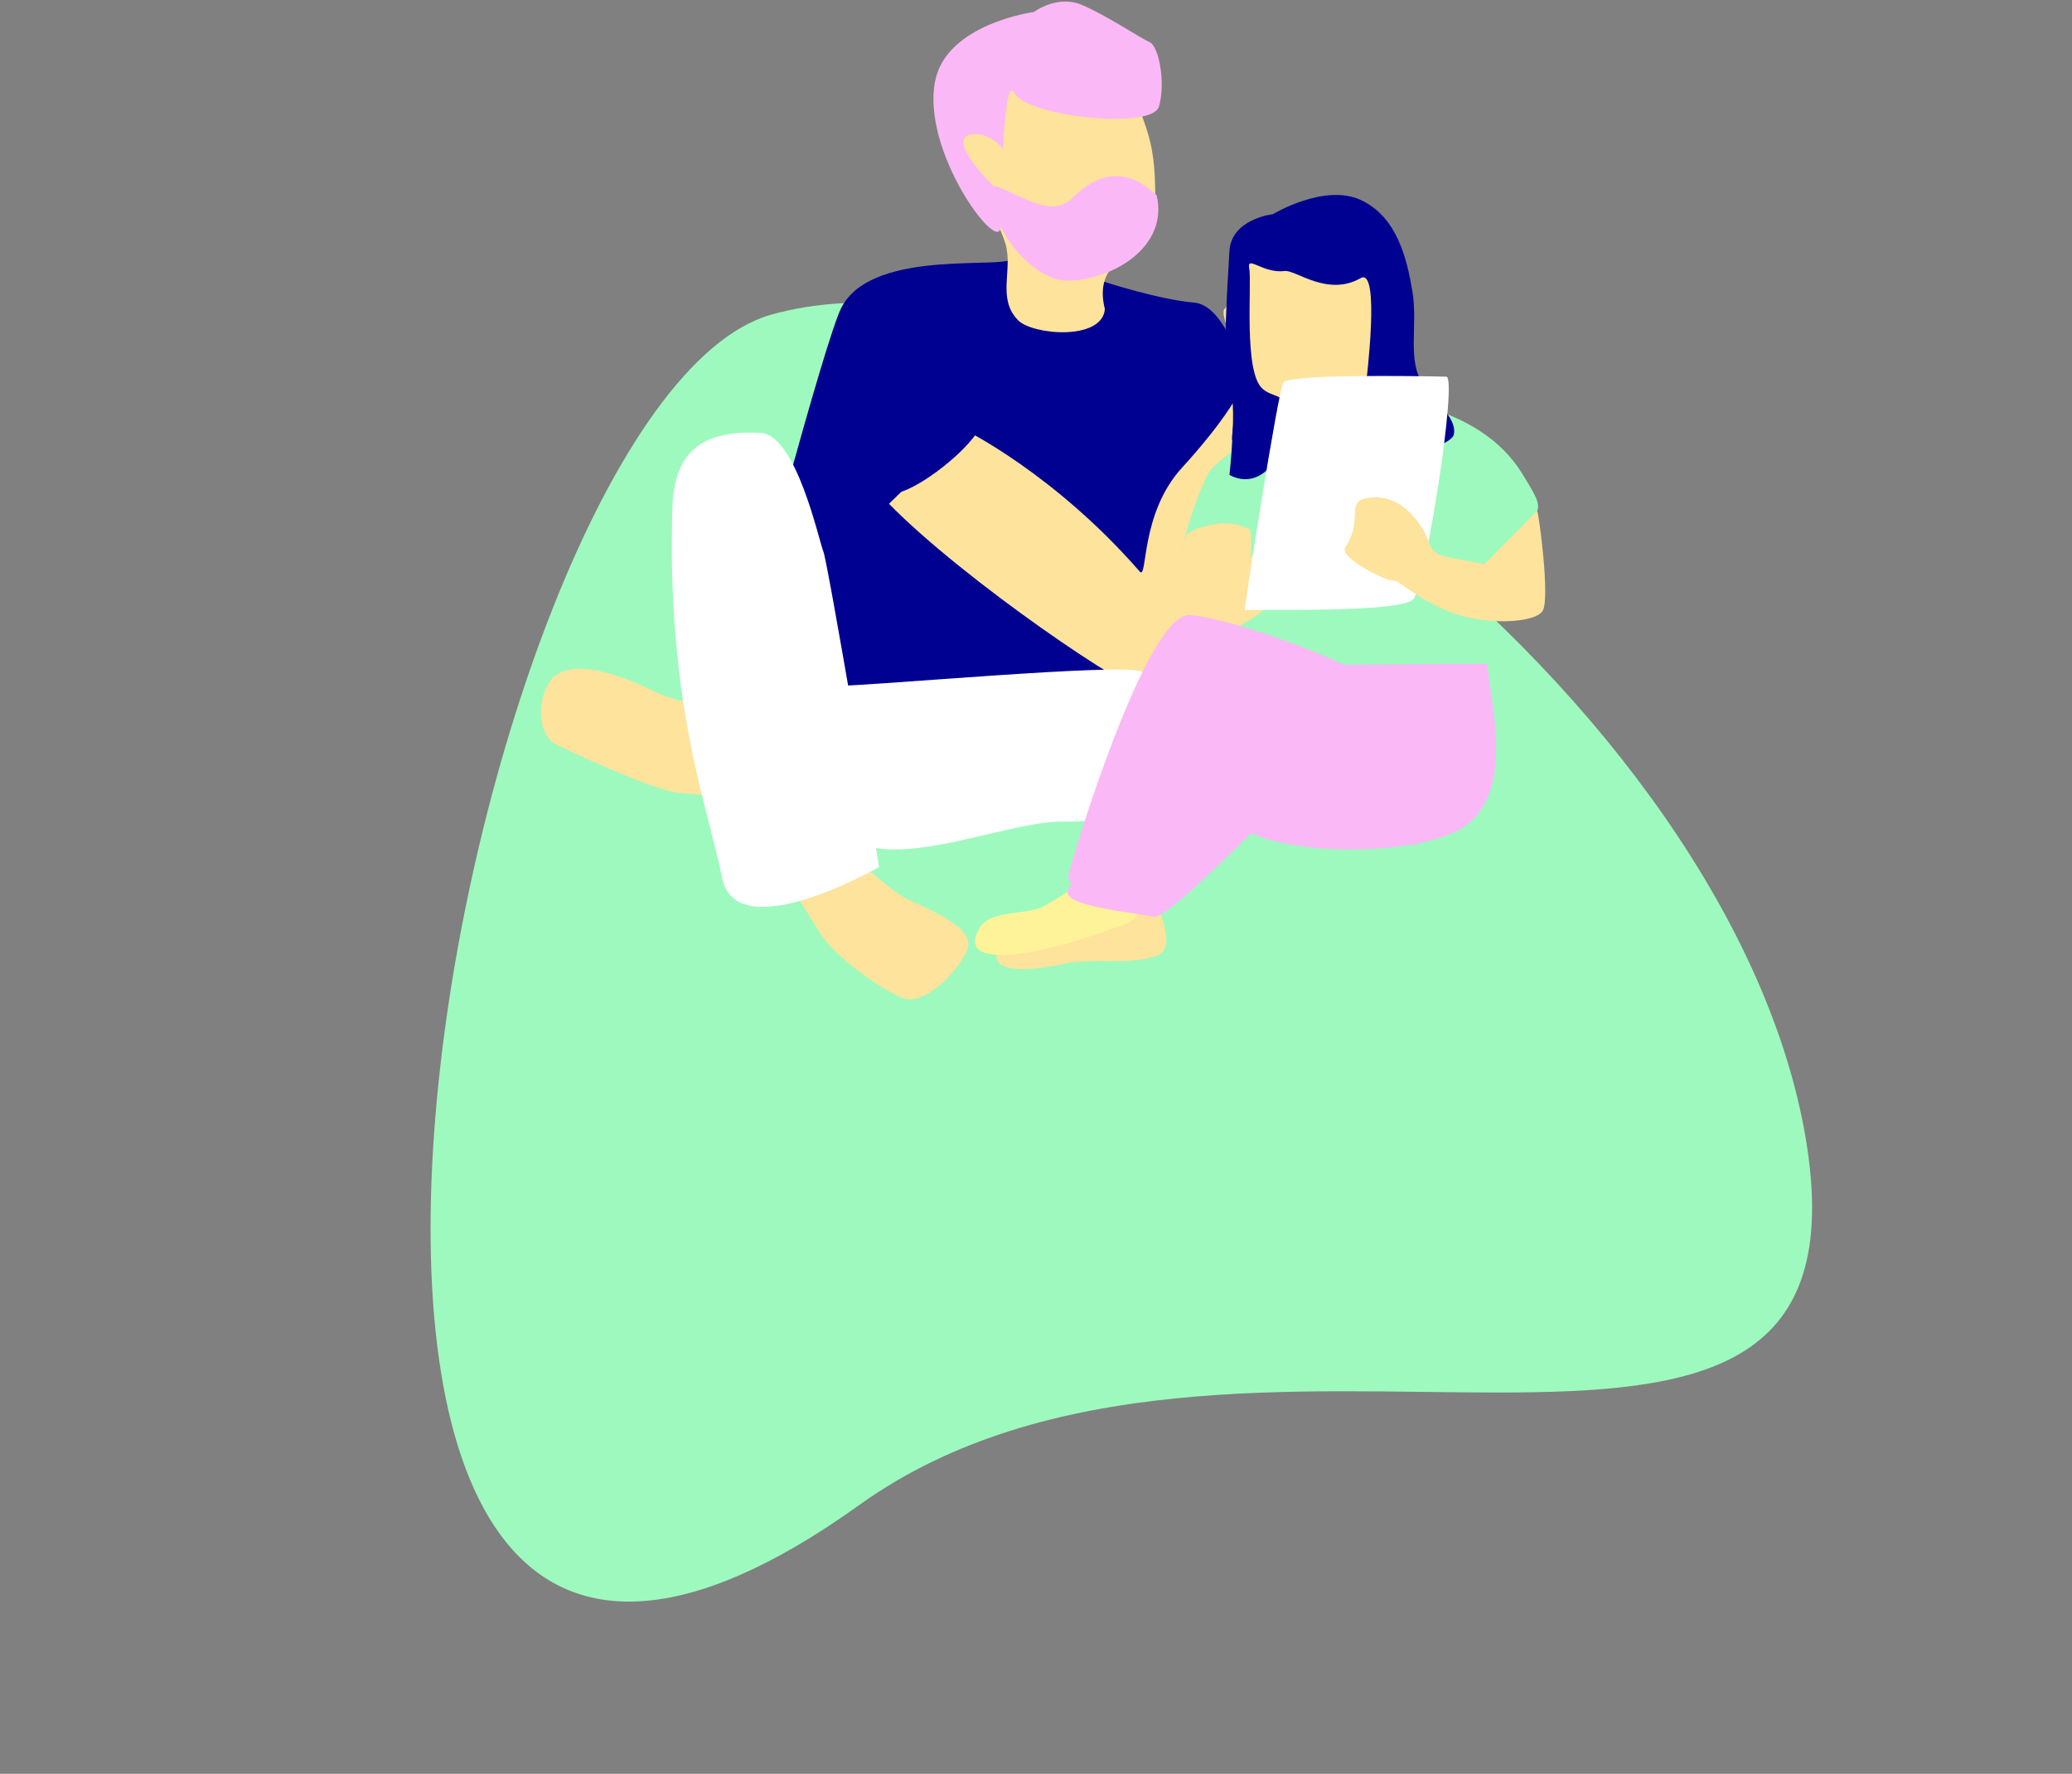 <?xml version="1.0" encoding="UTF-8"?> <svg xmlns="http://www.w3.org/2000/svg" xmlns:xlink="http://www.w3.org/1999/xlink" width="590" height="505" viewBox="0 0 590 505"><rect x="0" y="0" width="590" height="505" fill="#808080" stroke="none"/><defs><clipPath id="a"><rect width="590" height="505" transform="translate(65 358)" fill="#fff" stroke="#707070" stroke-width="1"></rect></clipPath></defs><g transform="translate(-65 -358)" clip-path="url(#a)"><path d="M282.722,363.852C185.333,385.675,13.01,238.89.618,111.478s164.346-16.582,274.93-87.4C481.28-107.672,374.7,343.244,282.722,363.852Z" transform="translate(586.063 796.115) rotate(177)" fill="#9ef9be"></path><g transform="translate(-1017.054 337.143)"><path d="M1472.848,395.765c1.189,5.828,7.438,16.517.826,18.86-7.353,2.607-18.091.454-25.763,2.111-3.887.84-25.116,5.443-18.266-6.164,2.913-4.937,12.4-3.625,17.335-5.721C1453.722,401.988,1462.756,392.387,1472.848,395.765Z" transform="translate(-62.513 -121.569)" fill="#fde39c"></path><path d="M1463.848,389.765c1.189,5.828,4.592,11.551-2.019,13.9-7.353,2.606-15.245,5.419-22.917,7.076-3.887.84-25.116,5.443-18.266-6.164,2.913-4.937,12.4-3.625,17.335-5.721C1444.722,395.988,1453.756,386.387,1463.848,389.765Z" transform="translate(-59.586 -119.618)" fill="#fff39a"></path><path d="M1355.394,379.09c7.537,4.593,12.75,10.83,18.36,13.835s20.5,8.107,17.5,14.881-12.407,15.84-18.3,13.572-19.21-11.625-23.4-18.314-9.4-14.929-9.4-14.929Z" transform="translate(-33.844 -116.377)" fill="#fde39c"></path><path d="M1327.634,309.4c-6.2,2.2-27.969,8.618-30.29,9s-4.383-8.587-8.625-8.307-6.727,5.712-21.495-1.38-25.259-8.013-28.958-1.744-2.387,15,1.874,17.212,28.059,13.275,35.3,13.97,16.73,1.323,21.842.063,14.816-5.575,19.809-5.612,17.335-2.143,17.335-2.143Z" transform="translate(0 -91.557)" fill="#fde39c"></path><path d="M1568.581,126.886l-.113,20.785,1.936,28.778s2.725,12.6,0,13.224-29.593,6.586-29.974,4.791-1.172-16.795-1.172-16.795-7.184-10.228-7.539-11.429-3.513-10.675-4.3-12.254-4.327-10.006-2.953-10.924,4.457-15.642,6.333-16.177S1568.581,126.886,1568.581,126.886Z" transform="translate(-93.692 -34.267)" fill="#fde39c"></path><path d="M1397.5,130.543c-6.073,1.9-39.529-2.426-47.62,13.444-4.877,9.566-26.943,93.354-26.943,93.354s44,24.579,45.979,26.627,42.9-4.577,57.094-10.363,39.8-86.067,39.8-86.067-5.368-24.149-15.461-25-25.691-5.953-25.691-5.953-2.139,4.386-14.426,7.419-5.913-2.355-5.913-2.355Z" transform="translate(-28.244 -35.533)" fill="#000091"></path><path d="M1382.967,218.436c21.056,21.551,69.555,54.579,74.216,53.733s23.423-54.314,23.095-63.028c-.316-8.367,1.781-21.348,1.781-21.348s-3.692,7.269-15.705,20.422-9.678,32.155-12,29.493c-24.254-27.828-49.838-40.328-49.838-40.328Z" transform="translate(-47.77 -54.155)" fill="#fde39c"></path><path d="M1359.358,307.752c9.506-.012,80.7-6.531,85.878-4.046s18.7,13.415,15.372,23.123-16.692,20.017-37.409,19.586-66.989,24.145-68.328-10.99c-.067-1.764-2.308-10.486-1.072-17.831S1359.358,307.752,1359.358,307.752Z" transform="translate(-38.162 -91.673)" fill="#fff"></path><path d="M1316.615,203.266c-15.167-.744-24.614,3.852-25.141,21.428-1.669,55.68,10.121,85.017,14.169,105.259s44.7-3.114,44.7-3.114-14.551-86.505-15.872-89.78S1326.713,203.762,1316.615,203.266Z" transform="translate(-17.958 -59.163)" fill="#fff"></path><path d="M1577.651,192.9c4.65,1.865,17.723,5.8,25.617,18.449,4.238,6.793,5.171,8.763,4.382,10.761s-12.671,20.87-15.039,20.87.789,22.641.789,22.641-16.237,7.548-21.933,8.1-51.485-6.771-51.485-6.771,3.158-31.3,2.368-30.632-12.533.742-15.394,1,3.947-20.643,7.105-25.971c2.953-4.982,20.131-14.664,21.71-16.155s-1.314,7.832,6.448,9.83,24.66.169,26.869-4.244S1577.651,192.9,1577.651,192.9Z" transform="translate(-87.876 -55.818)" fill="#9ef9be"></path><path d="M1541.865,124.56c-6.316.789-10.911-4.764-10.121-.675s-1.726,29.437,3.8,34.208c2.792,2.41,5.526,1.364,6.316,4.771s1.664,6.179.04,10.239c-6.316,15.789-15.789,9.474-15.789,9.474s2.328-20.366-.04-26.174-.126-32.784,0-37.164c.275-9.525,12.42-10.874,12.42-10.874s14.628-8.819,24.965-4.048,13.179,16.614,14.758,26.156-1.619,20.122,3.117,26.257,9.473,10.224,8.684,14.313-22.894,8.861-26.052,8.179-7.1-4.09-4.737-7.5,7.1-6.816,5.526-8.179-.256-2.866.053-5.249,4.359-34.975-1.349-31.713C1554.01,131.982,1544.969,124.172,1541.865,124.56Z" transform="translate(-93.965 -26.543)" fill="#000091"></path><path d="M1507.453,241.285c-2.03,5.436-2.329,11.68-1.934,19.18.241,4.569,4.69,13.008,11.052,9.473,3.552-1.974,9.039-3.391,14.565-8.917,4.237-4.237,11.723-11.368,11.842-11.052.3.8,13.421-3.947,11.842-8.684s-2.566-1.77-2.368-4.737c.789-11.842-14.852-2.98-18.157,3.158l-8.684,7.894c.789-3.158,0-7.894,0-7.894a15.522,15.522,0,0,0-9.473-1.579C1509.146,239.126,1507.453,241.285,1507.453,241.285Z" transform="translate(-87.583 -68.116)" fill="#fde39c"></path><path d="M1590.476,179.474c-9.849-.233-44.8-.71-46.377,1.658s-11.344,65.421-11,64.881,44.807,1.015,48.1-3.3S1593.834,179.554,1590.476,179.474Z" transform="translate(-96.599 -51.383)" fill="#fff"></path><path d="M1630.085,234.338c.588,1.58,3.627,24.789,1.579,28.42s-17.173,4.4-27.553-.087-13.03-8.7-15.257-8.569-15.244-6.581-13.439-9.34c5.685-8.684-.631-13.421,7.264-14.21s12.8,5.523,15.087,9.472,1.324,6.5,7.329,7.591,9.952,1.883,9.952,1.883Z" transform="translate(-110.31 -68.041)" fill="#fde39c"></path><path d="M1456.759,116.308c-1.412-5.49-.5-11.035,4.715-13.773,5.589-2.935,9.742-12.087,9.641-19.281-.171-12.078-1.461-16.443-6.14-27.89-2.649-6.483-7.287-10.871-15.051-11.05-9.956-.23-24.841,7.954-28.039,17.924-2.262,7.052-.337,14.933,1.26,22.062,1.177,5.257,3.947,8.651,5.354,13.649,2.064,7.331-2.516,15.342,3.528,21.552C1436.137,123.722,1456.034,125.44,1456.759,116.308Z" transform="translate(-60.092 -7.485)" fill="#fde39c"></path><path d="M1420.773,85.835c-.975,6.812-22.5-21.973-18.576-41.888,3.225-16.35,28.1-19.675,28.1-19.675s6.586-4.945,13.524-2.081,16.846,9.539,19.457,10.67,4.634,11.546,2.655,18.324-37.563,2.777-41.163-3.791S1421.075,83.723,1420.773,85.835Z" transform="translate(-53.869 0)" fill="#fbb8f6"></path><path d="M1426,94.845c-6.539-5.585-15.776-16.37-9.586-17.435s10.05,5.092,10.05,5.092Z" transform="translate(-57.984 -18.211)" fill="#fde39c"></path><path d="M1368.291,200.973c2.785,3.241,3.978,9.8,9.78,11.528s27.921-15.325,27.33-22.762-10.622-10.953-10.622-10.953Z" transform="translate(-42.996 -51.225)" fill="#000091"></path><path d="M1473.468,100.384c-6.655-6.367-14.8-8.327-23.827.685-6.149,6.137-14.511-.664-22.173-3.348-3.43,10.072,10.3,26.856,20.264,26.971C1460.324,124.837,1477.045,115.363,1473.468,100.384Z" transform="translate(-62.07 -23.956)" fill="#fbb8f6"></path><path d="M1597.745,300.681c.767,10.483,7.45,33.4-4.579,44.863s-64.694,10.735-69.772-2.775-5.691-39.936,1.632-40.9S1597.745,300.681,1597.745,300.681Z" transform="translate(-92.196 -90.873)" fill="#fbb8f6"></path><path d="M1558.374,349.917c-10.241,2.944-18.781-27.714-23.386-26.129s-46.825,48.086-52.291,46.878-25.208-2.943-24.372-7.212,47.7-69.915,60.114-69.057,52.495,15.26,53.831,21.421S1563.066,348.568,1558.374,349.917Z" transform="translate(-72.272 -88.826)" fill="#fbb8f6"></path><path d="M1533.156,335.692c-10.241,2.943-18.781-27.715-23.386-26.129s-24.926,54.27-30.392,53.063-21.613-3.99-20.777-8.259,22.207-75.053,34.619-74.2,52.495,15.261,53.831,21.422S1537.848,334.343,1533.156,335.692Z" transform="translate(-72.361 -84.2)" fill="#fbb8f6"></path></g></g></svg> 